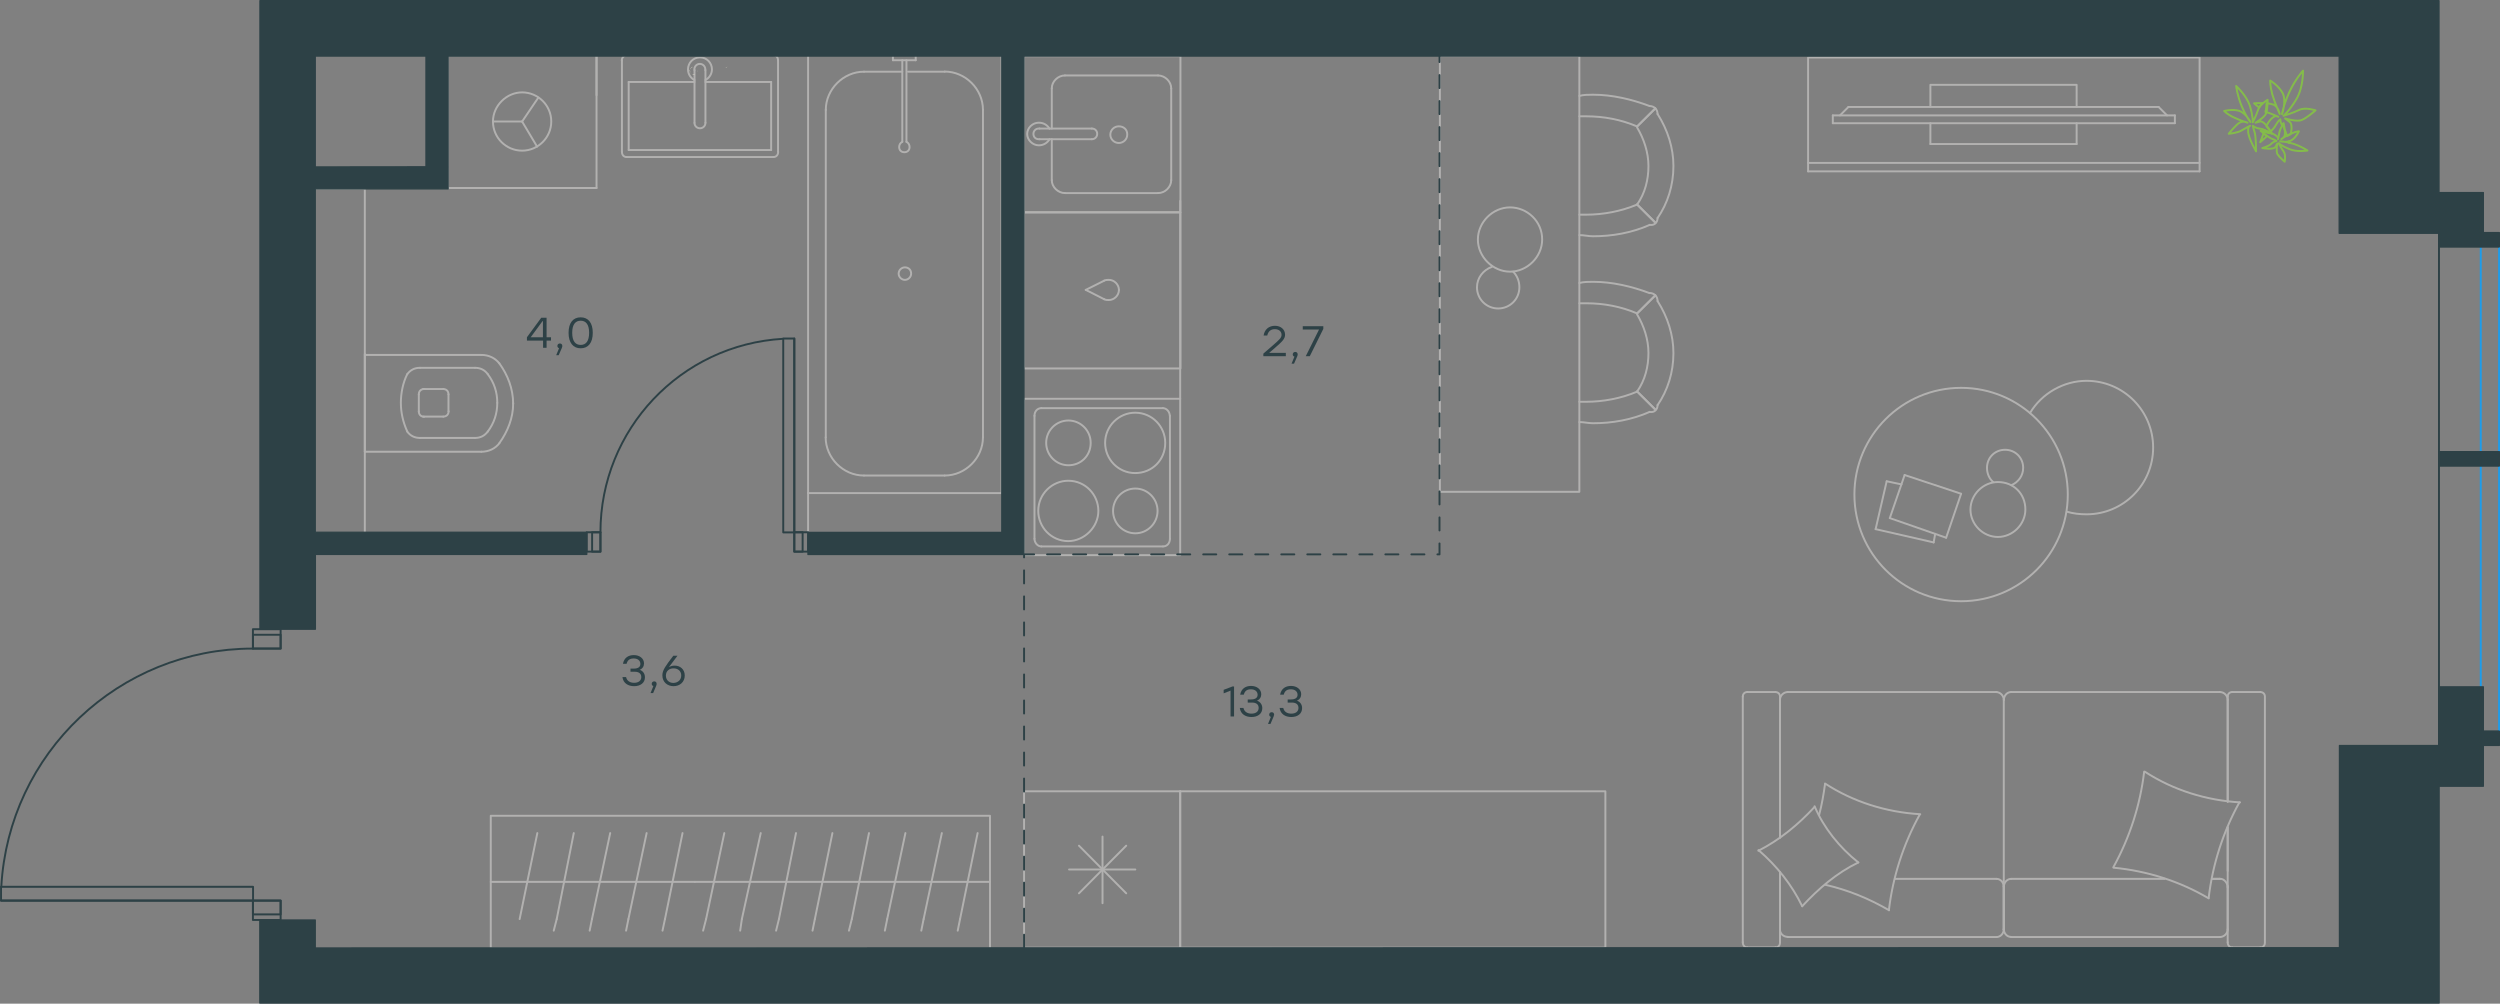 <?xml version="1.0" encoding="utf-8"?>
<!-- Generator: Adobe Illustrator 26.5.0, SVG Export Plug-In . SVG Version: 6.00 Build 0)  -->
<svg version="1.1" id="Слой_1" xmlns="http://www.w3.org/2000/svg" xmlns:xlink="http://www.w3.org/1999/xlink" x="0px" y="0px"
	 viewBox="0 0 1921.5 771.4" style="enable-background:new 0 0 1921.5 771.4;" xml:space="preserve">
<rect x="0" y="0" width="1921.5" height="771.4" fill="#808080" stroke="none"/>
<style type="text/css">
	.st0{fill:none;stroke:#B2B1B0;stroke-width:1.5;stroke-linecap:round;stroke-linejoin:round;stroke-miterlimit:22.926;}
	.st1{fill:#FFFDE7;}
	.st2{fill:none;stroke:#2D4146;stroke-width:1.5;stroke-linecap:round;stroke-linejoin:round;stroke-miterlimit:22.926;}
	.st3{fill:none;stroke:#1D9CEB;stroke-width:1.5;stroke-linecap:round;stroke-linejoin:round;stroke-miterlimit:22.926;}
	
		.st4{fill:none;stroke:#2D4146;stroke-width:1.5;stroke-linecap:round;stroke-linejoin:round;stroke-miterlimit:22.926;stroke-dasharray:10,10;}
	.st5{fill:#2D4146;}
	.st6{fill:#2D4146;stroke:#2D4146;stroke-linecap:round;stroke-linejoin:round;stroke-miterlimit:10;}
	.st7{fill:none;stroke:#84BC4A;stroke-width:1.5;stroke-linecap:round;stroke-linejoin:round;stroke-miterlimit:22.926;}
</style>
<g>
	<line class="st0" x1="377.2" y1="677.8" x2="534.1" y2="677.8"/>
	<line class="st0" x1="509.2" y1="715.3" x2="511.1" y2="706.4"/>
	<line class="st0" x1="511.1" y1="706.4" x2="524.6" y2="640.3"/>
	<line class="st0" x1="481.2" y1="715.3" x2="483" y2="706.4"/>
	<line class="st0" x1="483" y1="706.4" x2="497" y2="640.3"/>
	<line class="st0" x1="453.2" y1="715.3" x2="455" y2="706.4"/>
	<line class="st0" x1="455" y1="706.4" x2="469" y2="640.3"/>
	<line class="st0" x1="425.6" y1="715.3" x2="427.9" y2="706.4"/>
	<line class="st0" x1="427.9" y1="706.4" x2="441" y2="640.3"/>
	<line class="st0" x1="399.4" y1="706.4" x2="413" y2="640.3"/>
	<rect x="377.2" y="627" class="st0" width="383.7" height="102.1"/>
	<line class="st0" x1="534.1" y1="677.8" x2="760.9" y2="677.8"/>
	<line class="st0" x1="736.1" y1="715.3" x2="737.9" y2="706.4"/>
	<line class="st0" x1="737.9" y1="706.4" x2="751.4" y2="640.3"/>
	<line class="st0" x1="708.1" y1="715.3" x2="709.9" y2="706.4"/>
	<line class="st0" x1="709.9" y1="706.4" x2="723.9" y2="640.3"/>
	<line class="st0" x1="680.1" y1="715.3" x2="681.9" y2="706.4"/>
	<line class="st0" x1="681.9" y1="706.4" x2="695.9" y2="640.3"/>
	<line class="st0" x1="652.5" y1="715.3" x2="654.7" y2="706.4"/>
	<line class="st0" x1="654.7" y1="706.4" x2="667.9" y2="640.3"/>
	<line class="st0" x1="624.5" y1="715.3" x2="626.3" y2="706.4"/>
	<line class="st0" x1="626.3" y1="706.4" x2="639.8" y2="640.3"/>
	<line class="st0" x1="596.5" y1="715.3" x2="598.7" y2="706.4"/>
	<line class="st0" x1="598.7" y1="706.4" x2="611.8" y2="640.3"/>
	<line class="st0" x1="568.9" y1="715.3" x2="570.2" y2="706.4"/>
	<line class="st0" x1="570.2" y1="706.4" x2="584.7" y2="640.3"/>
	<line class="st0" x1="542.7" y1="706.4" x2="556.7" y2="640.3"/>
	<line class="st0" x1="540.4" y1="715.3" x2="542.7" y2="706.4"/>
</g>
<g>
	<line class="st0" x1="907.1" y1="608.2" x2="907.1" y2="728.4"/>
	<line class="st0" x1="847.4" y1="643" x2="847.4" y2="694.2"/>
	<line class="st0" x1="829.3" y1="686.6" x2="865.6" y2="650"/>
	<line class="st0" x1="829.3" y1="650" x2="865.6" y2="686.6"/>
	<line class="st0" x1="821.7" y1="668.3" x2="872.6" y2="668.3"/>
	<line class="st0" x1="907.1" y1="728.4" x2="787.1" y2="728.4"/>
	<line class="st0" x1="787.1" y1="608.2" x2="787.1" y2="728.4"/>
	<line class="st0" x1="907.1" y1="608.2" x2="787.1" y2="608.2"/>
</g>
<g>
	<rect x="787.1" y="43.2" class="st0" width="120.2" height="120"/>
	<line class="st0" x1="839.2" y1="98.8" x2="799" y2="98.8"/>
	<line class="st0" x1="808.4" y1="107" x2="808.4" y2="138.5"/>
	<line class="st0" x1="900.2" y1="138.5" x2="900.2" y2="67.9"/>
	<line class="st0" x1="808.4" y1="67.9" x2="808.4" y2="98.8"/>
	<line class="st0" x1="890.1" y1="58" x2="818.5" y2="58"/>
	<line class="st0" x1="799" y1="107" x2="839.2" y2="107"/>
	<line class="st0" x1="818.5" y1="148.4" x2="890.1" y2="148.4"/>
	<path class="st0" d="M839.2,98.8L839.2,98.8c2.4,0,4.1,1.7,4.1,4.1c0,2.3-1.8,4.1-4.1,4.1"/>
	<path class="st0" d="M818.5,148.4c-5.3,0-10.1-4.7-10.1-9.9"/>
	<path class="st0" d="M806.7,107c-1.8,2.9-4.7,4.7-8.3,4.7c-4.7,0-8.9-4.1-8.9-8.7c0-4.7,4.1-8.7,8.9-8.7c3.6,0,6.5,1.7,8.3,4.7"/>
	<path class="st0" d="M890.1,58c5.3,0,10.1,4.7,10.1,9.9"/>
	<path class="st0" d="M808.4,67.9c0-5.2,4.7-9.9,10.1-9.9"/>
	<path class="st0" d="M900.2,138.5c0,5.2-4.7,9.9-10.1,9.9"/>
	<path class="st0" d="M799,107h-0.6c-2.4,0-4.1-1.7-4.1-4.1c0-2.3,1.8-4.1,4.1-4.1h0.6"/>
	<path class="st0" d="M859.9,97.1c-3.6,0-6.5,2.9-6.5,6.4c0,3.5,3,6.4,6.5,6.4c3.6,0,6.5-2.9,6.5-6.4
		C866.5,99.4,863.5,97.1,859.9,97.1z"/>
</g>
<g>
	<path class="st0" d="M838.3,340.4c0-9.5-7.7-17.2-17.1-17.2c-9.5,0-17.1,7.7-17.1,17.2c0,9.5,7.7,17.2,17.1,17.2
		C830.6,357.6,838.3,350.5,838.3,340.4z"/>
	<path class="st0" d="M844.2,392.7c0-12.5-10-23.2-23.1-23.2c-12.4,0-23.1,10.1-23.1,23.2c0,12.5,10,23.2,23.1,23.2
		C833.5,415.8,844.2,405.1,844.2,392.7z"/>
	<path class="st0" d="M889.7,392.7c0-9.5-7.7-17.2-17.1-17.2c-9.5,0-17.1,7.7-17.1,17.2c0,9.5,7.7,17.2,17.1,17.2
		C882,409.9,889.7,402.2,889.7,392.7z"/>
	<path class="st0" d="M895.6,340.4c0-12.5-10-23.2-23.1-23.2c-12.4,0-23.1,10.1-23.1,23.2c0,12.5,10,23.2,23.1,23.2
		S895.6,353.5,895.6,340.4z"/>
	<line class="st0" x1="795.1" y1="414.1" x2="795.1" y2="319.6"/>
	<line class="st0" x1="893.8" y1="420" x2="800.4" y2="420"/>
	<line class="st0" x1="899.2" y1="319.6" x2="899.2" y2="414.1"/>
	<line class="st0" x1="800.4" y1="313.7" x2="893.8" y2="313.7"/>
	<path class="st0" d="M899.2,414.1L899.2,414.1c0,3.6-2.4,5.9-5.3,5.9"/>
	<path class="st0" d="M795.1,319.6L795.1,319.6c0-3.6,2.4-5.9,5.3-5.9"/>
	<path class="st0" d="M800.4,420L800.4,420c-3,0-5.3-3-5.3-5.9"/>
	<path class="st0" d="M893.8,313.7L893.8,313.7c3,0,5.3,3,5.3,5.9"/>
	<rect x="787.1" y="306.5" class="st0" width="120" height="120.2"/>
</g>
<g>
	<rect x="787.1" y="163.2" class="st0" width="120.2" height="120"/>
	<line class="st0" x1="834.5" y1="222.8" x2="848.7" y2="230"/>
	<line class="st0" x1="848.7" y1="215.7" x2="834.5" y2="222.8"/>
	<path class="st0" d="M848.7,215.7c1.2-0.6,2.4-0.6,3.6-0.6c4.1,0,7.7,3.6,7.7,7.7"/>
	<path class="st0" d="M848.7,230c1.2,0.6,2.4,0.6,3.6,0.6c4.1,0,7.7-3.6,7.7-7.7"/>
</g>
<line class="st0" x1="907.1" y1="306.5" x2="907.1" y2="154.5"/>
<rect x="907.1" y="608.2" class="st0" width="326.8" height="120.2"/>
<g>
	<rect x="1106.7" y="43.1" class="st0" width="107.2" height="334.9"/>
	<path class="st0" d="M1258.3,157.2c6.1-8.7,8.7-19.1,8.7-29.6c0-10.4-3.5-20.9-8.7-29.6"/>
	<path class="st0" d="M1213.9,180.7c3.5,0,7,0.9,10.5,0.9c14.8,0,29.6-2.6,43.5-8.7"/>
	<path class="st0" d="M1267.9,81.5c-13.9-5.2-28.7-8.7-43.5-8.7c-3.5,0-7,0-10.5,0.9"/>
	<path class="st0" d="M1213.9,165c1.7,0,3.5,0,5.2,0c13.1,0,27-2.6,39.2-7.8"/>
	<path class="st0" d="M1258.3,97.2c-12.2-5.2-25.3-7.8-39.2-7.8c-1.7,0-3.5,0-5.2,0"/>
	<path class="st0" d="M1274,167.6c7.8-11.3,12.2-25.2,12.2-40c0-13.9-4.4-27.8-12.2-40"/>
	<line class="st0" x1="1258.3" y1="157.2" x2="1272.3" y2="171.1"/>
	<line class="st0" x1="1258.3" y1="97.2" x2="1272.3" y2="83.3"/>
	<line class="st0" x1="1258.3" y1="157.2" x2="1272.3" y2="171.1"/>
	<line class="st0" x1="1258.3" y1="97.2" x2="1272.3" y2="83.3"/>
	<path class="st0" d="M1274,87.6c0-3.5-2.6-6.1-6.1-6.1"/>
	<path class="st0" d="M1267.9,172.8c3.5,0.7,6.1-1.7,6.1-5.2"/>
	<path class="st0" d="M1258.3,300.9c6.1-8.7,8.7-19.1,8.7-29.6c0-10.4-3.5-20.9-8.7-29.6"/>
	<path class="st0" d="M1213.9,324.4c3.5,0,7,0.9,10.5,0.9c14.8,0,29.6-2.6,43.5-8.7"/>
	<path class="st0" d="M1267.9,225.3c-13.9-5.2-28.7-8.7-43.5-8.7c-3.5,0-7,0-10.5,0.9"/>
	<path class="st0" d="M1213.9,308.8c1.7,0,3.5,0,5.2,0c13.1,0,27-2.6,39.2-7.8"/>
	<path class="st0" d="M1258.3,240.9c-12.2-5.2-25.3-7.8-39.2-7.8c-1.7,0-3.5,0-5.2,0"/>
	<path class="st0" d="M1274,311.4c7.8-11.3,12.2-25.2,12.2-40c0-13.9-4.4-27.8-12.2-40"/>
	<line class="st0" x1="1258.3" y1="300.9" x2="1272.3" y2="314.8"/>
	<line class="st0" x1="1258.3" y1="240.9" x2="1272.3" y2="227"/>
	<line class="st0" x1="1258.3" y1="300.9" x2="1272.3" y2="314.8"/>
	<line class="st0" x1="1258.3" y1="240.9" x2="1272.3" y2="227"/>
	<path class="st0" d="M1274,231.3c0-3.5-2.6-6.1-6.1-6.1"/>
	<path class="st0" d="M1267.9,316.6c3.5,0.7,6.1-1.7,6.1-5.2"/>
	<path class="st0" d="M1160.6,159.4c-13.3,0-24.7,11.4-24.7,24.7c0,13.3,11.5,24.7,24.7,24.7c13.3,0,24.7-11.4,24.7-24.7
		C1185.4,170.2,1173.9,159.4,1160.6,159.4z"/>
	<path class="st0" d="M1163,208.8c3,3,4.8,7.2,4.8,12c0,9-7.2,16.3-16.3,16.3c-9,0-16.3-7.2-16.3-16.3c0-7.2,4.8-13.3,11.5-15.7"/>
</g>
<g>
	<line class="st0" x1="1663.7" y1="675.5" x2="1545.7" y2="675.5"/>
	<line class="st0" x1="1343" y1="531.9" x2="1364.6" y2="531.9"/>
	<line class="st0" x1="1374.1" y1="531.9" x2="1534.6" y2="531.9"/>
	<line class="st0" x1="1712.2" y1="635.8" x2="1712.2" y2="669.4"/>
	<line class="st0" x1="1712.2" y1="537.9" x2="1712.2" y2="616.2"/>
	<line class="st0" x1="1368.1" y1="537.9" x2="1368.1" y2="643.8"/>
	<line class="st0" x1="1540.1" y1="681" x2="1540.1" y2="714.6"/>
	<line class="st0" x1="1534.6" y1="675.5" x2="1456.5" y2="675.5"/>
	<line class="st0" x1="1737.3" y1="728.2" x2="1715.7" y2="728.2"/>
	<line class="st0" x1="1540.1" y1="714.6" x2="1540.1" y2="681"/>
	<line class="st0" x1="1374.1" y1="720.2" x2="1534.6" y2="720.2"/>
	<line class="st0" x1="1368.1" y1="643.8" x2="1368.1" y2="535.4"/>
	<line class="st0" x1="1545.7" y1="531.9" x2="1706.2" y2="531.9"/>
	<line class="st0" x1="1715.7" y1="531.9" x2="1737.3" y2="531.9"/>
	<line class="st0" x1="1706.2" y1="675.5" x2="1700.1" y2="675.5"/>
	<line class="st0" x1="1712.2" y1="724.2" x2="1712.2" y2="635.8"/>
	<line class="st0" x1="1706.2" y1="675.5" x2="1700.1" y2="675.5"/>
	<line class="st0" x1="1712.2" y1="714.6" x2="1712.2" y2="681"/>
	<line class="st0" x1="1540.1" y1="714.6" x2="1540.1" y2="681"/>
	<line class="st0" x1="1545.7" y1="720.2" x2="1706.2" y2="720.2"/>
	<line class="st0" x1="1712.2" y1="616.2" x2="1712.2" y2="535.4"/>
	<line class="st0" x1="1339.5" y1="724.2" x2="1339.5" y2="535.4"/>
	<line class="st0" x1="1364.6" y1="728.2" x2="1343" y2="728.2"/>
	<line class="st0" x1="1368.1" y1="670.2" x2="1368.1" y2="724.2"/>
	<line class="st0" x1="1540.1" y1="681" x2="1540.1" y2="537.9"/>
	<line class="st0" x1="1368.1" y1="681" x2="1368.1" y2="714.6"/>
	<path class="st0" d="M1712.2,724.2c0,2.9,2,4,3.5,4"/>
	<path class="st0" d="M1368.1,535.4c0-2.5-2-3.5-3.5-3.5"/>
	<path class="st0" d="M1364.6,728.2c2.5,0,3.5-2,3.5-3.5"/>
	<path class="st0" d="M1545.7,675.5c-2.8,0-5.5,2.5-5.5,6"/>
	<path class="st0" d="M1368.1,714.6c0,2.8,2.5,5.5,6,5.5"/>
	<path class="st0" d="M1706.2,720.2c3,0,6-2.5,6-6"/>
	<path class="st0" d="M1545.7,531.9c-2.8,0-5.5,2.5-5.5,6"/>
	<path class="st0" d="M1540.1,714.1c0,3,2.3,6,5.5,6"/>
	<path class="st0" d="M1540.1,537.9c0-3-2.5-6-6-6"/>
	<path class="st0" d="M1737.3,728.2c2.5,0,3.5-2,3.5-3.5V535.4c0-2.5-2-3.5-3.5-3.5"/>
	<path class="st0" d="M1534.6,720.2c2.8,0,5.5-2.5,5.5-6"/>
	<path class="st0" d="M1343,531.9c-2.5,0-3.5,2-3.5,3.5"/>
	<path class="st0" d="M1712.2,537.9c0-3-2.5-6-6-6"/>
	<path class="st0" d="M1715.7,531.9c-2.5,0-3.5,2-3.5,3.5"/>
	<path class="st0" d="M1374.1,531.9c-3,0-6,2.5-6,6"/>
	<path class="st0" d="M1712.2,682.1c0-3.3-2.5-6.7-6-6.7"/>
	<path class="st0" d="M1540.1,681.5c0-3-2.3-6-5.5-6"/>
	<path class="st0" d="M1339.5,724.2c0,2.9,2,4,3.5,4"/>
	<path class="st0" d="M1624.4,666.4c12.5-22.6,20.6-47.7,23.6-73.3"/>
	<path class="st0" d="M1351.5,653.9c16.6-8.5,30.6-20.1,43.1-33.6"/>
	<path class="st0" d="M1394.7,619.7c7,16.6,19.1,31.6,33.6,43.2"/>
	<path class="st0" d="M1648.5,593.1c21.6,14.1,47.1,22.1,73.2,23.6"/>
	<path class="st0" d="M1475.4,626.3c-12.5,22.6-20.6,47.7-23.6,73.3"/>
	<path class="st0" d="M1451.9,699.6c-15.5-9-31.6-15.6-49.2-19.6"/>
	<path class="st0" d="M1402.7,602.2c21.6,14.1,47.1,22.1,73.2,23.6"/>
	<path class="st0" d="M1721.2,616.7c-12.5,22.6-20.6,47.7-23.6,73.3"/>
	<path class="st0" d="M1697.6,690.5c-22.1-13.1-47.1-21.1-73.2-23.6"/>
	<path class="st0" d="M1428.3,662.9c-16.6,8-30.6,20.1-43.1,33.6"/>
	<path class="st0" d="M1398.2,626.3c2-7.5,3.5-16.1,4.5-23.6"/>
	<path class="st0" d="M1385.2,696.6c-8-16.6-19.6-31.1-33.6-43.2"/>
</g>
<g>
	<line class="st0" x1="1441.6" y1="406.7" x2="1450.1" y2="369.9"/>
	<line class="st0" x1="1450.1" y1="369.9" x2="1461.5" y2="372.3"/>
	<line class="st0" x1="1487.4" y1="410.3" x2="1486.2" y2="416.9"/>
	<line class="st0" x1="1486.2" y1="416.9" x2="1441.6" y2="406.7"/>
	<line class="st0" x1="1452.5" y1="398.2" x2="1463.9" y2="365.1"/>
	<line class="st0" x1="1463.9" y1="365.1" x2="1507.3" y2="379.5"/>
	<line class="st0" x1="1507.3" y1="379.5" x2="1495.8" y2="413.3"/>
	<line class="st0" x1="1495.8" y1="413.3" x2="1452.5" y2="398.2"/>
	<ellipse class="st0" cx="1507.3" cy="380.1" rx="82" ry="82"/>
	<path class="st0" d="M1535.6,370.5c-11.4,0-21.1,9.7-21.1,21.1c0,11.5,9.6,21.1,21.1,21.1c11.4,0,21.1-9.7,21.1-21.1
		C1556.7,379.5,1547.7,370.5,1535.6,370.5z"/>
	<path class="st0" d="M1532,370.5c-3-2.4-4.8-6.6-4.8-10.9c0-7.8,6-13.9,13.9-13.9c7.8,0,13.9,6,13.9,13.9c0,6-3.6,10.9-9,13.3"/>
	<path class="st0" d="M1560.3,317.4c9-15.1,25.9-24.7,43.4-24.7c28.3,0,51.2,22.9,51.2,51.3c0,28.4-22.9,51.3-51.2,51.3
		c-5,0-10-0.5-15.1-2"/>
</g>
<g>
	<g>
		<line class="st0" x1="1389.7" y1="125.2" x2="1690.6" y2="125.2"/>
		<polyline class="st0" points="1690.6,131.7 1690.6,44.2 1389.7,44.2 1389.7,131.7 		"/>
		<line class="st0" x1="1389.7" y1="131.7" x2="1690.6" y2="131.7"/>
	</g>
	<g>
		<polyline class="st0" points="1596.1,82.2 1596.1,65.2 1483.7,65.2 1483.7,82.2 		"/>
		<line class="st0" x1="1483.7" y1="94.7" x2="1483.7" y2="110.7"/>
		<line class="st0" x1="1483.7" y1="110.7" x2="1596.1" y2="110.7"/>
		<line class="st0" x1="1596.1" y1="110.7" x2="1596.1" y2="94.7"/>
		<line class="st0" x1="1408.7" y1="94.7" x2="1408.7" y2="88.7"/>
		<line class="st0" x1="1659.1" y1="82.2" x2="1665.6" y2="88.7"/>
		<line class="st0" x1="1414.2" y1="88.7" x2="1420.7" y2="82.2"/>
		<line class="st0" x1="1671.6" y1="88.7" x2="1408.7" y2="88.7"/>
		<line class="st0" x1="1408.7" y1="94.7" x2="1671.6" y2="94.7"/>
		<line class="st0" x1="1671.6" y1="94.7" x2="1671.6" y2="88.7"/>
		<line class="st0" x1="1420.7" y1="82.2" x2="1659.1" y2="82.2"/>
	</g>
</g>
<g>
	<line class="st0" x1="280.4" y1="272.1" x2="280.4" y2="347.2"/>
	<g>
		<line class="st0" x1="370" y1="272.8" x2="280.4" y2="272.8"/>
		<line class="st0" x1="322.8" y1="336.6" x2="365.1" y2="336.6"/>
		<line class="st0" x1="365.1" y1="282.7" x2="322.8" y2="282.7"/>
		<line class="st0" x1="325.2" y1="320.2" x2="340.7" y2="320.2"/>
		<line class="st0" x1="340.7" y1="299" x2="325.2" y2="299"/>
		<line class="st0" x1="321.9" y1="303.1" x2="321.9" y2="316.2"/>
		<line class="st0" x1="280.4" y1="347.2" x2="370" y2="347.2"/>
		<line class="st0" x1="344.7" y1="316.2" x2="344.7" y2="303.1"/>
		<path class="st0" d="M383.8,340.6c6.5-9,10.6-19.6,10.6-30.2c0,0,0,0,0-0.8"/>
		<path class="st0" d="M321.9,316.2c0,2.4,1.6,4.1,4.1,4.1"/>
		<path class="st0" d="M313,331.7c2.4,3.3,5.7,4.9,9.8,4.9"/>
		<path class="st0" d="M340.7,320.2c2.4,0,4.1-1.6,4.1-4.1"/>
		<path class="st0" d="M374.9,331.7c4.9-6.5,7.3-13.9,7.3-22"/>
		<path class="st0" d="M344.7,303.1c0-2.4-1.6-4.1-4.1-4.1"/>
		<path class="st0" d="M326,299c-2.4,0-4.1,1.6-4.1,4.1"/>
		<path class="st0" d="M322.8,282.7c-4.1,0-7.3,1.6-9.8,4.9"/>
		<path class="st0" d="M313,287.6c-3.3,6.5-4.9,14.7-4.9,22c0,7.3,1.6,14.7,4.9,22"/>
		<path class="st0" d="M374.9,287.6c-2.4-3.3-5.7-4.9-9.8-4.9"/>
		<path class="st0" d="M394.4,310.3L394.4,310.3c0-11.4-4.1-22-10.6-31"/>
		<path class="st0" d="M370,347.2c5.7,0,10.6-2.4,13.8-6.5"/>
		<path class="st0" d="M383.8,279.3c-3.3-4.1-8.1-6.5-13.8-6.5"/>
		<path class="st0" d="M382.2,309.6L382.2,309.6c0-8.2-2.4-15.5-7.3-22"/>
		<path class="st0" d="M365.1,336.6c4.1,0,7.3-1.6,9.8-4.9"/>
	</g>
	<rect x="241" y="145.1" class="st0" width="39.4" height="264.9"/>
</g>
<g>
	<line class="st0" x1="483.2" y1="115.3" x2="483.2" y2="63"/>
	<line class="st0" x1="483.2" y1="63" x2="533.8" y2="63"/>
	<line class="st0" x1="542.2" y1="63" x2="592.7" y2="63"/>
	<line class="st0" x1="592.7" y1="115.3" x2="483.2" y2="115.3"/>
	<line class="st0" x1="592.7" y1="63" x2="592.7" y2="115.3"/>
	<line class="st0" x1="594.5" y1="42.4" x2="481.5" y2="42.4"/>
	<line class="st0" x1="598" y1="116.6" x2="598" y2="46.5"/>
	<line class="st0" x1="481.5" y1="120.7" x2="594.5" y2="120.7"/>
	<line class="st0" x1="478" y1="46.5" x2="478" y2="116.6"/>
	<path class="st0" d="M478,116.6c0,2.4,1.4,4.1,3.6,4.1"/>
	<path class="st0" d="M594.5,120.7c2.1,0,3.6-1.6,3.6-4.1"/>
	<path class="st0" d="M598,46.5c0-2.4-1.4-4.1-3.6-4.1"/>
	<path class="st0" d="M481.5,42.4c-1.4,0-3.6,1.6-3.6,4.1"/>
	<line class="st0" x1="542.2" y1="94.4" x2="542.2" y2="53.9"/>
	<line class="st0" x1="533.8" y1="53.9" x2="533.8" y2="94.4"/>
	<path class="st0" d="M542.2,94.4L542.2,94.4c0,2.3-1.8,4.2-4.2,4.2c-2.3,0-4.2-1.8-4.2-4.1v0"/>
	<path class="st0" d="M533.8,61.5c-3.1-1.5-5-4.7-5-8.2c0-5.1,4.1-9.2,9.2-9.2c5.1,0,9.2,4.1,9.2,9.2c0,3.5-2,6.6-5,8.2"/>
	<path class="st0" d="M533.8,53.9c0-0.2-0.1-0.4-0.1-0.6c0-2.3,1.9-4.2,4.2-4.2c2.3,0,4.2,1.9,4.2,4.2c0,0.2,0,0.4,0,0.6"/>
</g>
<g>
	<line class="st0" x1="697.9" y1="55.1" x2="726.1" y2="55.1"/>
	<line class="st0" x1="664.1" y1="55.1" x2="693.5" y2="55.1"/>
	<line class="st0" x1="755.5" y1="84.4" x2="755.5" y2="336.1"/>
	<line class="st0" x1="726.1" y1="365.5" x2="664.1" y2="365.5"/>
	<line class="st0" x1="621.1" y1="379" x2="621.1" y2="42.3"/>
	<line class="st0" x1="769.8" y1="379" x2="621.1" y2="379"/>
	<line class="st0" x1="634.7" y1="336.1" x2="634.7" y2="84.4"/>
	<line class="st0" x1="769.8" y1="42.3" x2="769.8" y2="379"/>
	<line class="st0" x1="621.1" y1="42.3" x2="769.8" y2="42.3"/>
	<path class="st0" d="M726.1,365.5c15.9,0,29.4-13.5,29.4-29.4"/>
	<path class="st0" d="M664.1,55.1c-15.9,0-29.4,13.5-29.4,29.4"/>
	<path class="st0" d="M634.6,336.1c0,15.9,13.5,29.4,29.4,29.4"/>
	<path class="st0" d="M755.5,84.4c0-15.9-13.5-29.4-29.4-29.4"/>
	<line class="st0" x1="761" y1="42.3" x2="765" y2="42.3"/>
	<line class="st0" x1="696.7" y1="46.3" x2="696.7" y2="109"/>
	<line class="st0" x1="693.5" y1="109" x2="693.5" y2="46.3"/>
	<line class="st0" x1="686.3" y1="42.3" x2="703.8" y2="42.3"/>
	<line class="st0" x1="703.8" y1="42.3" x2="703.8" y2="46.3"/>
	<line class="st0" x1="703.8" y1="46.3" x2="686.3" y2="46.3"/>
	<line class="st0" x1="686.3" y1="46.3" x2="686.3" y2="42.3"/>
	<path class="st0" d="M693.5,109c-1.6,0.8-2.4,2.4-2.4,4c0,2.4,1.6,4,4,4c2.4,0,4-1.6,4-4c0-1.6-0.8-3.2-2.4-4"/>
	<path class="st0" d="M695.5,205.5c-2.6,0-4.8,2.2-4.8,4.8c0,2.6,2.2,4.8,4.8,4.8c2.6,0,4.8-2.2,4.8-4.8
		C700.3,207.2,698.1,205.5,695.5,205.5z"/>
</g>
<g>
	<line class="st0" x1="344.2" y1="42.4" x2="344.2" y2="144.5"/>
	<g>
		<line class="st0" x1="458.5" y1="144.5" x2="344.2" y2="144.5"/>
		<line class="st0" x1="458.5" y1="73.1" x2="458.5" y2="42.4"/>
		<line class="st0" x1="458.5" y1="144.5" x2="458.5" y2="42.4"/>
		<line class="st0" x1="401.3" y1="93.4" x2="413.7" y2="75.1"/>
		<line class="st0" x1="401.3" y1="93.4" x2="378.9" y2="93.4"/>
		<line class="st0" x1="401.3" y1="93.4" x2="412.8" y2="112.7"/>
		<path class="st0" d="M378.9,93.4c0,12.4,10.1,22.4,22.4,22.4c12.3,0,22.4-10.1,22.4-22.4c0-12.4-10.1-22.4-22.4-22.4
			C389.5,71,378.9,81.1,378.9,93.4z"/>
		<line class="st0" x1="458.5" y1="42.4" x2="344.1" y2="42.4"/>
	</g>
</g>
<line class="st0" x1="621.1" y1="379" x2="621.1" y2="410.8"/>
<polygon class="st1" points="530.2,54.8 530.3,54.9 530.4,55.4 530.5,56 531.7,57.1 530.5,55.9 530.4,54.8 530.3,53.8 530.2,53.9 
	530.1,54.4 "/>
<polygon class="st1" points="530.3,53.8 530.4,53.3 530.3,53.5 530.2,53.5 "/>
<polygon class="st1" points="530.5,53.1 531,52.4 531.7,51.9 531.7,51.9 532.5,51.3 531.7,51.6 531.7,51.6 531,52.3 530.5,52.8 
	530.4,53.3 "/>
<polygon class="st1" points="531.7,57.1 533.3,57.6 534.1,57.5 533.3,57.3 531.7,57.1 531.7,57.1 "/>
<polygon class="st1" points="536.4,55.1 536.5,54.4 536.4,54.4 536.3,54.5 "/>
<polygon class="st1" points="558.1,52.1 558.7,51.6 559.2,51.3 558.7,51.5 558.1,51.9 557.7,52.1 "/>
<rect x="194.4" y="692.2" class="st2" width="21.3" height="14.9"/>
<rect x="194.4" y="483.6" class="st2" width="21.3" height="14.9"/>
<rect x="0.8" y="681.6" class="st2" width="193.7" height="10.6"/>
<rect x="194.4" y="692.2" class="st2" width="21.3" height="10.6"/>
<rect x="194.4" y="487.9" class="st2" width="21.3" height="10.6"/>
<line class="st2" x1="0.8" y1="692.2" x2="194.4" y2="692.2"/>
<path class="st2" d="M194.4,498.5C91.6,498.5,6.7,578.8,1,681.5"/>
<rect x="610.5" y="409.1" class="st2" width="10.6" height="14.9"/>
<rect x="450.9" y="409.1" class="st2" width="10.6" height="14.9"/>
<rect x="602" y="260.2" class="st2" width="8.5" height="149"/>
<rect x="610.5" y="409.1" class="st2" width="6.4" height="14.9"/>
<rect x="455.1" y="409.1" class="st2" width="6.4" height="14.9"/>
<line class="st2" x1="610.5" y1="260.2" x2="610.5" y2="409.1"/>
<path class="st2" d="M601.9,260.4c-78.8,4.5-140.4,69.8-140.4,148.7"/>
<line class="st3" x1="1920.8" y1="190.2" x2="1920.8" y2="562.2"/>
<line class="st2" x1="1874.6" y1="190.2" x2="1874.6" y2="562.2"/>
<line class="st3" x1="1906.7" y1="190.2" x2="1906.7" y2="562.2"/>
<rect x="1874.6" y="179" class="st2" width="46.2" height="10.5"/>
<rect x="1874.6" y="347.4" class="st2" width="46.2" height="10.5"/>
<rect x="1874.6" y="562.2" class="st2" width="46.2" height="10.5"/>
<polyline class="st4" points="787.1,728.4 787.1,426.1 1106.4,426.1 1106.4,43.1 "/>
<g>
	<path class="st5" d="M495.7,520.6c0,4.2-3.4,6.8-8.3,6.8c-4.5,0-8.4-2.2-9-7h2.8c0.7,3.1,3.2,4.4,6.2,4.4c3.4,0,5.5-1.7,5.5-4.4
		c0-2.3-1.4-4.1-5.1-4.1h-3.2v-2.4h2.4c3.5,0,5.2-1.3,5.2-3.6c0-2.6-2.1-4.2-5.1-4.2c-2.8,0-4.7,1-5.5,4.1h-2.8
		c0.9-4.7,4.2-6.7,8.4-6.7c4.4,0,7.8,2.6,7.8,6.4c0,2.2-1.2,4.1-3.3,4.9C494.2,515.7,495.7,517.8,495.7,520.6z"/>
	<path class="st5" d="M502,532.7H500l2.2-5.4c-0.8-0.2-1.3-0.9-1.3-1.7c0-1.1,0.8-1.9,1.9-1.9c0.8,0,1.9,0.4,1.9,1.9
		C504.7,526.2,504.6,526.9,502,532.7z"/>
	<path class="st5" d="M526.3,519.2c0,5-3.8,8.2-8.6,8.2c-4.7,0-8.6-3.1-8.6-8.3c0-4,2.4-7.2,8.4-15.1h3.2l-6.6,8.8
		c1.2-0.7,2.6-1.2,4.3-1.2C522.6,511.5,526.3,514.3,526.3,519.2z M523.6,519.2c0-3.5-2.6-5.5-5.9-5.5c-3.4,0-5.9,2.1-5.9,5.6
		c0,3.5,2.6,5.6,5.8,5.6C521,524.8,523.6,522.6,523.6,519.2z"/>
</g>
<g>
	<path class="st5" d="M988.3,273.8H971v-2l6.7-5.8c5.6-4.9,7.3-6.3,7.3-8.7c0-2.5-2-4.3-5.2-4.3c-3.3,0-5.1,1.9-5.8,4.9h-2.8
		c0.7-4.6,4-7.5,8.7-7.5c4.7,0,7.8,3,7.8,6.8c0,3.4-2.4,5.5-7.8,10.2l-4.4,3.8h12.8V273.8z"/>
	<path class="st5" d="M994.6,279.5h-1.9l2.2-5.4c-0.8-0.2-1.3-0.9-1.3-1.7c0-1.1,0.8-1.9,1.9-1.9c0.8,0,1.9,0.4,1.9,1.9
		C997.4,273,997.3,273.7,994.6,279.5z"/>
	<path class="st5" d="M1017.1,250.7v2.1l-10.4,21h-3.1l10.2-20.5h-12.5v-2.6H1017.1z"/>
</g>
<g>
	<path class="st5" d="M948.5,527.6v23.1h-2.7v-19.9l-5.3,2.1v-2.7l6.8-2.6H948.5z"/>
	<path class="st5" d="M970.2,544.3c0,4.2-3.4,6.8-8.3,6.8c-4.5,0-8.4-2.2-9-7h2.8c0.7,3.1,3.2,4.4,6.2,4.4c3.4,0,5.5-1.7,5.5-4.4
		c0-2.3-1.4-4.1-5.1-4.1H959v-2.4h2.4c3.5,0,5.2-1.3,5.2-3.6c0-2.6-2.1-4.2-5.1-4.2c-2.8,0-4.7,1-5.5,4.1h-2.8
		c0.9-4.7,4.2-6.7,8.4-6.7c4.4,0,7.8,2.6,7.8,6.4c0,2.2-1.2,4.1-3.3,4.9C968.6,539.4,970.2,541.5,970.2,544.3z"/>
	<path class="st5" d="M976.5,556.4h-1.9l2.2-5.4c-0.8-0.2-1.3-0.9-1.3-1.7c0-1.1,0.8-1.9,1.9-1.9c0.8,0,1.9,0.4,1.9,1.9
		C979.2,549.9,979.1,550.6,976.5,556.4z"/>
	<path class="st5" d="M1000.8,544.3c0,4.2-3.4,6.8-8.3,6.8c-4.5,0-8.4-2.2-9-7h2.8c0.7,3.1,3.2,4.4,6.2,4.4c3.4,0,5.5-1.7,5.5-4.4
		c0-2.3-1.4-4.1-5.1-4.1h-3.2v-2.4h2.4c3.5,0,5.2-1.3,5.2-3.6c0-2.6-2.1-4.2-5.1-4.2c-2.8,0-4.7,1-5.5,4.1h-2.8
		c0.9-4.7,4.2-6.7,8.4-6.7c4.4,0,7.8,2.6,7.8,6.4c0,2.2-1.2,4.1-3.3,4.9C999.3,539.4,1000.8,541.5,1000.8,544.3z"/>
</g>
<g>
	<path class="st5" d="M423.5,261.8h-3.4v5.5h-2.7v-5.5h-12.4v-2.6l11-15h4.1v15h3.4V261.8z M417.3,259.2v-12.4H417l-9.1,12.4
		L417.3,259.2z"/>
	<path class="st5" d="M429.4,273h-1.9l2.2-5.4c-0.8-0.2-1.3-0.9-1.3-1.7c0-1.1,0.8-1.9,1.9-1.9c0.8,0,1.9,0.4,1.9,1.9
		C432.2,266.5,432.1,267.2,429.4,273z"/>
	<path class="st5" d="M455.6,255.8c0,7.6-3.4,11.9-9.3,11.9c-5.8,0-9.3-4.3-9.3-11.9c0-7.7,3.5-11.9,9.3-11.9
		C452.2,243.9,455.6,248.2,455.6,255.8z M452.8,255.8c0-6.6-2.6-9.3-6.5-9.3s-6.5,2.7-6.5,9.3c0,6.6,2.6,9.3,6.5,9.3
		S452.8,262.4,452.8,255.8z"/>
</g>
<rect x="1874.6" y="347.4" class="st6" width="46.2" height="10.5"/>
<polygon class="st6" points="1908.7,527.9 1874.7,527.9 1874.7,562.2 1874.6,562.2 1874.6,572.7 1920.8,572.7 1920.8,562.2 
	1908.7,562.2 "/>
<polygon class="st6" points="242.3,770.9 327.4,770.9 344.4,770.9 1798.1,770.9 1874.7,770.9 1874.7,604.3 1908.7,604.3 1908.7,573 
	1874.7,573 1840.6,573 1798.1,573 1798.1,660.3 1798.1,728.4 242.3,728.6 242.3,707.1 199.7,707.1 199.7,770.9 "/>
<path class="st6" d="M1908.7,148h-34.1V0.5h-76.6H787.1H595.6H344.5h-17h-85.1h-42.6v483.1h42.6v-57.5h128.8h79.8v-17h-79.8H242.3
	V145.2h85.1h17V43.1h251.1h174.5v366.1h-149v17h166v-17V43.1h1010.9V92v87.3h42.6h34v10.3h46.2V179h-12V148z M327.4,128.2l-85.1,0.1
	V43.1h85.1V128.2z"/>
<g>
	<path class="st7" d="M1755.1,89c0,0,4.4-3.6,9.8-12.6c5.5-9,5.2-22.1,5.2-22.1s-6,6.6-10.6,16.7c-4.6,10.1-5.5,16.7-5.5,16.7
		s3.5-10.1,0.5-16c-3.2-6-9.6-9.8-9.6-9.8s-0.2,4.1,1.6,10.7c1.9,6.6,5.7,15,5.7,15s-1.1-6-5.2-7.3c-1.1-0.2-3-0.9-4.9-0.9
		c-0.2,1.9-0.2,4.6-0.9,6.6c0.2,0.2,0.9,0.2,0.9,0.2c4.4,1.4,9,3.6,9,3.6s-2.2-2.2-6,2.2c-1.1,1.1-2.2,3-3.2,4.9
		c1.1,1.4,2.5,3.2,3.2,4.4c1.9-1.9,3.5-3.9,4.1-5.2c2.2-3.9,3.5-4.4,3.5-4.4s-0.2,1.9,1.1,4.4c0.5-0.9,0.9-1.1,0.9-1.1
		s0.2,1.6,0.9,3.9c0.9,1.6,1.6,3.6,2.2,5.7c0.9-0.5,1.6-0.9,2.7-1.4l0.2-0.2c0.9-3.9,0.9-8-0.9-9.3l-3.5-2.7c0,0,9.2,3,13.1,1.1
		c3.9-1.6,10.3-7.3,10.3-7.3s-8.2-2.7-12.8-0.2C1762.2,86.9,1755.1,89,1755.1,89z M1739.3,79.2c-3.5,0-6.8,0.2-6.8,0.2
		s1.6,1.6,3.9,3.2C1737.2,81.1,1738.1,80,1739.3,79.2z M1740.7,100.2c-0.2,0.2-0.2,0.9-0.5,1.1c1.1,0.2,2.7,0.9,4.1,1.1l0.2-0.2
		C1743.7,101.5,1742.4,100.8,1740.7,100.2z M1739.7,102.7c-1.4,3.6-2.5,6.6-2.5,6.6s2.5-2.2,5.2-4.6
		C1741.6,104,1740.4,103.2,1739.7,102.7z M1759,108.9c0,0.2,0.2,0.9,0.2,0.9h0.2c0-0.2,0.2-0.5,0.2-1.1
		C1759.2,108.9,1759.2,108.9,1759,108.9z"/>
	<path class="st7" d="M1731.5,94c0,0,0.2-4.4-2.2-12.6c-2.7-8.2-10.6-15.3-10.6-15.3s0.9,7.6,4.4,15.8s6.6,11.9,6.6,11.9
		s-3.5-7.1-9-8.7c-5.5-1.4-11.2,0.2-11.2,0.2s2.2,2.5,7.3,4.9c5.2,2.5,10.6,4.1,10.6,4.1s-2.7-1.6-5.7-0.2c-3.2,1.6-8.7,8.7-8.7,8.7
		s6.6-0.5,9.8-2.5c3.2-1.9,6.6-3.6,6.6-3.6s-1.9,0.2-1.4,5.2c0.5,4.9,6,14.4,6,14.4s0-11.4-1.1-14.7c-1.1-3.2-1.4-4.9-1.4-4.9
		s2.2,1.9,5.7,2.2c2.7,0.2,6,2.5,8.2,3.6c0.2,0.2,0.9,0.2,0.9,0.2c-1.1-1.9-6-10.1-9.2-9.3l-3.5,0.9c0,0,7.1-4.1,8.2-7.3
		c1.1-3.2,1.1-10.3,1.1-10.3s-6,3.6-7.3,7.6C1734.2,88.7,1731.5,94,1731.5,94z"/>
	<path class="st7" d="M1751.4,110c0,0,2.2,2.2,8.2,4.6c6,2.5,13.9,1.1,13.9,1.1s-4.6-3.2-10.9-5.2c-6.6-1.9-10.1-1.9-10.1-1.9
		s5.7,1.4,9.2-1.1s5.2-6.6,5.2-6.6s-2.5,0.2-6.2,1.9c-3.9,1.6-7.3,4.1-7.3,4.1s2.2-0.9,2.7-3.2c0.5-2.5-0.9-9-0.9-9
		s-2.7,4.1-3.2,6.8c-0.5,2.7-1.1,5.5-1.1,5.5s0.9-1.1-2.2-3.2c-3-2.2-11.2-3.2-11.2-3.2s6.6,5.5,9,6.2c2.5,0.9,3.2,1.6,3.2,1.6
		s-2.2,0.2-4.1,2.2c-1.9,1.9-6.8,3.2-6.8,3.2s8.7,1.6,10.1-0.9l1.4-2.5c0,0-1.1,6,0.2,8.2c1.4,2.2,5.5,5.7,5.5,5.7s1.1-5.2-0.9-8
		C1753.3,113.9,1751.4,110,1751.4,110z"/>
</g>
</svg>
